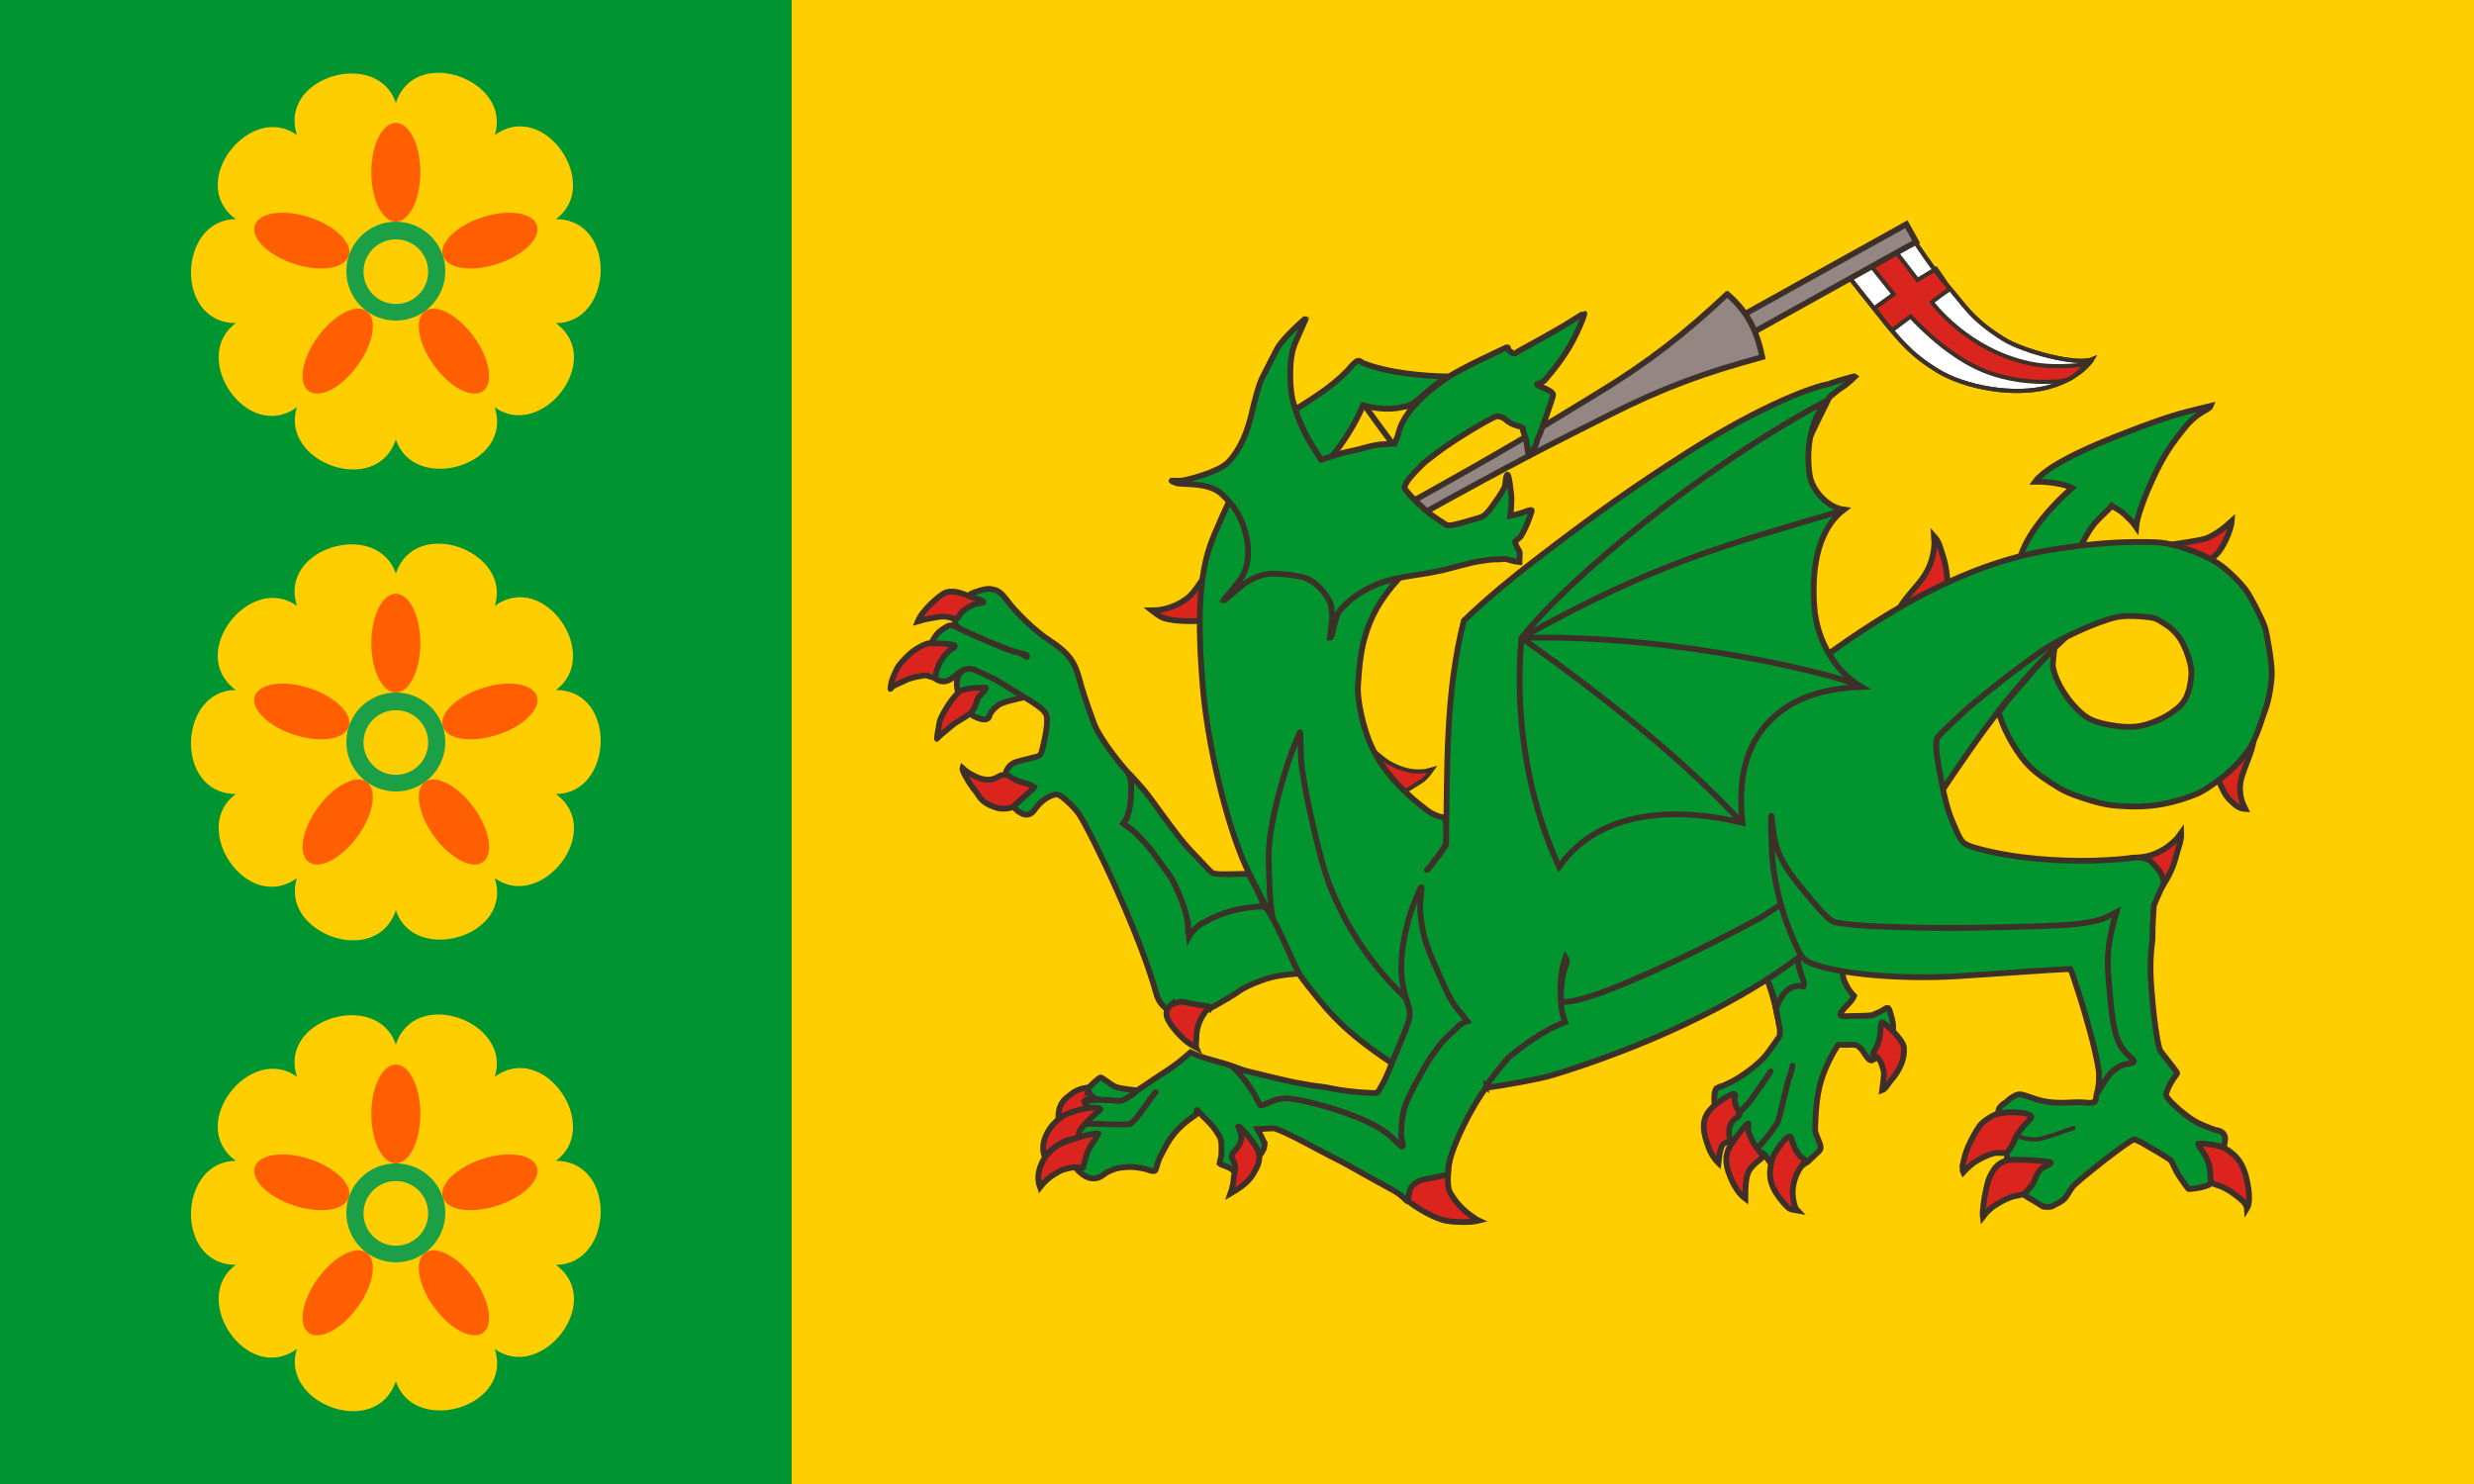 <?xml version="1.0" encoding="UTF-8" standalone="no"?>
<!-- Created with Inkscape (http://www.inkscape.org/) -->

<svg
   xmlns:dc="http://purl.org/dc/elements/1.1/"
   xmlns:cc="http://creativecommons.org/ns#"
   xmlns:rdf="http://www.w3.org/1999/02/22-rdf-syntax-ns#"
   xmlns:svg="http://www.w3.org/2000/svg"
   xmlns="http://www.w3.org/2000/svg"
   xmlns:sodipodi="http://sodipodi.sourceforge.net/DTD/sodipodi-0.dtd"
   xmlns:inkscape="http://www.inkscape.org/namespaces/inkscape"
   id="svg11256"
   version="1.1"
   inkscape:version="0.48.5 r10040"
   width="3000"
   height="1800"
   sodipodi:docname="Evenley village flag 21 Jan 15.svg">
  <defs
     id="defs11260" />
  <sodipodi:namedview
     pagecolor="#ffffff"
     bordercolor="#666666"
     borderopacity="1"
     objecttolerance="10"
     gridtolerance="10"
     guidetolerance="10"
     inkscape:pageopacity="0"
     inkscape:pageshadow="2"
     inkscape:window-width="1920"
     inkscape:window-height="1005"
     id="namedview11258"
     showgrid="false"
     showguides="true"
     inkscape:guide-bbox="true"
     inkscape:zoom="0.25"
     inkscape:cx="1082.9697"
     inkscape:cy="506.76211"
     inkscape:window-x="-9"
     inkscape:window-y="-9"
     inkscape:window-maximized="1"
     inkscape:current-layer="svg11256">
    <inkscape:grid
       type="xygrid"
       id="grid11286"
       empspacing="5"
       visible="true"
       enabled="true"
       snapvisiblegridlinesonly="true" />
  </sodipodi:namedview>
  <rect
     style="fill:#ffce00;fill-opacity:1;fill-rule:nonzero;stroke:none"
     id="rect11290"
     width="3000.003"
     height="1800.001"
     x="0"
     y="0" />
  <rect
     style="opacity:1;fill:#009530;fill-opacity:1;fill-rule:nonzero;stroke:none"
     id="rect11288"
     width="960"
     height="1800"
     x="0"
     y="0" />
  <path
     style="fill:#dc241f;fill-opacity:1;stroke:#3d3028;stroke-width:7;stroke-miterlimit:4;stroke-dasharray:none;stroke-opacity:1"
     d="m 1305.667,1353.376 c 4.619,-2.564 6.734,-4.568 11.936,-7.551 4.627,-2.653 -4.489,-9.752 -2.875,-10.22 6.82,-1.98 16.44,-17.37 12.335,-17.167 -20.183,0.997 -24.574,5.913 -32.924,12.385 -4.743,3.676 -11.932,11.632 -10.473,26.137 5.665,-1.65 19.916,-2.427 22.001,-3.584 z"
     id="path3938-1-7"
     inkscape:connector-curvature="0"
     sodipodi:nodetypes="ssssscs" />
  <path
     style="fill:none;stroke:#3d3028;stroke-width:7;stroke-linecap:butt;stroke-linejoin:miter;stroke-opacity:1;stroke-miterlimit:4;stroke-dasharray:none"
     d="m 1648.68,483.598 c 40.4,55.834 46.755,63.55 46.755,63.55"
     id="path3905"
     inkscape:connector-curvature="0"
     sodipodi:nodetypes="cc" />
  <path
     inkscape:connector-curvature="0"
     style="fill:#009530;fill-opacity:1;stroke:#3d3028;stroke-width:7;stroke-miterlimit:4;stroke-dasharray:none;stroke-opacity:1"
     d="m 1603.916,556.84 c -51.758,12.778 -62.678,-40.84 -31.904,-61.008 27.144,-16.891 51.292,-32.981 67.378,-52.541 6.943,-6.681 7.544,-7.189 13.068,-3.1 31.312,12.548 73.949,15.794 103.436,16.516 -6.444,4.409 -13.325,8.238 -19.331,13.228 -12.225,10.157 -23.85,23.394 -35.234,23.646 -17.848,4.771 -37.877,0.83 -48.502,-1.917 -8.72,21.35 -24.998,46.999 -38.675,62.901 -2.23,0.454 -6.405,1.682 -10.236,2.276 z"
     id="path3077-1"
     sodipodi:nodetypes="cccccscccc" />
  <path
     style="fill:#ffffff;stroke:#3d3028;stroke-width:5;stroke-linecap:butt;stroke-linejoin:miter;stroke-miterlimit:4;stroke-opacity:1;stroke-dasharray:none"
     d="m 2318.747,288.192 -78.961,44.937 c 60.344,75.109 68.902,91.145 109.133,116.194 34.024,21.185 93.715,31.274 134.169,20.543 40.273,-10.684 53.924,-34.024 53.924,-34.024 -18.617,7.703 -83.518,-9.665 -107.207,-24.394 -40.858,-25.406 -48.016,-42.34 -69.331,-66.122 -15.997,-17.848 -41.727,-57.134 -41.727,-57.134 z"
     id="path3488"
     inkscape:connector-curvature="0"
     sodipodi:nodetypes="ccsscssc" />
  <path
     style="fill:#d9251e;fill-opacity:1;stroke:#3d3028;stroke-width:5;stroke-miterlimit:4;stroke-dasharray:none;stroke-opacity:1"
     d="m 2296.278,356.882 -23.11,16.691 c 17.975,25.678 21.185,26.962 21.185,26.962 l 22.468,-16.691 c 33.382,35.308 63.768,55.636 87.948,65.48 29,11.805 59.496,15.169 87.948,13.481 19.396,-1.151 18.869,-3.6 38.517,-21.185 -22.12,2.916 -46.703,4.057 -69.331,-0.642 -76.498,-15.886 -119.404,-74.467 -119.404,-74.467 17.333,-13.481 21.827,-15.407 21.827,-15.407 -9.629,-15.407 -16.691,-25.036 -16.691,-25.036 l -22.468,13.481 c -29.53,-38.517 -29.53,-38.517 -29.53,-38.517 l -29.53,17.975 z"
     id="path3486"
     inkscape:connector-curvature="0"
     sodipodi:nodetypes="ccccsscsccccccc" />
  <path
     style="fill:none;stroke:#3d3028;stroke-width:5;stroke-linecap:butt;stroke-linejoin:miter;stroke-miterlimit:4;stroke-opacity:1;stroke-dasharray:none"
     d="m 2318.747,288.192 -78.961,44.937 c 60.344,75.109 68.902,91.145 109.133,116.194 34.024,21.185 93.715,31.274 134.169,20.543 40.273,-10.684 53.924,-34.024 53.924,-34.024 -18.617,7.703 -83.518,-9.665 -107.207,-24.394 -40.858,-25.406 -48.016,-42.34 -69.331,-66.122 -15.997,-17.848 -41.727,-57.134 -41.727,-57.134 z"
     id="path3488-0"
     inkscape:connector-curvature="0"
     sodipodi:nodetypes="ccsscssc" />
  <g
     transform="matrix(0.486,0.874,-0.874,0.486,-122.706,80.348)"
     id="g3862-4"
     inkscape:transform-center-y="-166.77831"
     inkscape:transform-center-x="-298.88305"
     style="stroke-width:7;stroke-miterlimit:4;stroke-dasharray:none;stroke:#3d3028;stroke-opacity:1">
    <rect
       y="-2034.406"
       x="1350.467"
       height="230.141"
       width="24.395"
       id="rect3860-0"
       style="fill:#948683;fill-opacity:1;stroke:#3d3028;stroke-width:7;stroke-linecap:round;stroke-linejoin:miter;stroke-miterlimit:4;stroke-opacity:1;stroke-dasharray:none;stroke-dashoffset:0" />
    <path
       sodipodi:nodetypes="csccscc"
       inkscape:connector-curvature="0"
       id="path3036-1-9"
       d="m 1318.913,-1803.381 c 16.944,68.242 25.839,120.842 28.807,196.741 3.07,78.523 5.564,114.389 5.47,274.405 l 18.951,0 c -0.094,-160.016 2.399,-195.882 5.47,-274.405 2.968,-75.899 11.863,-128.499 28.807,-196.741 -34.014,-10.701 -58.605,-10.417 -87.504,0 z"
       style="fill:#948683;fill-opacity:1;stroke:#3d3028;stroke-width:7;stroke-linecap:butt;stroke-linejoin:miter;stroke-miterlimit:4;stroke-opacity:1;stroke-dasharray:none" />
  </g>
  <path
     inkscape:connector-curvature="0"
     style="fill:#01942f;stroke:#3d3028;stroke-width:7;stroke-miterlimit:4;stroke-dasharray:none;fill-opacity:1;stroke-opacity:1"
     d="m 2447.601,685.578 c 4.335,-30.782 35.188,-67.631 64.981,-93.848 -10.752,-5.271 -31.062,-7.685 -44.797,-7.465 17.545,-24.228 90.109,-52.318 129.785,-67.091 40.661,-15.14 54.159,-17.81 83.417,-24.928 -1.114,3.051 -9.128,6.71 -11.535,8.271 -7.27,4.713 -14.204,10.298 -24.327,23.399 -17.385,22.5 -24.905,34.208 -41.327,72.001 -2.971,6.838 -12.555,31.429 -13.502,43.213 -4.062,-6.039 -10.998,-12.411 -14.196,-15.338 -6.982,-6.392 -13.284,-8.284 -15.329,-10.303 -6.048,7.078 -12.165,11.785 -20.111,20.479 -2.255,2.468 -15.069,19.569 -21.714,40.248 -17.775,-0.769 -40.509,2.068 -71.347,11.364 z"
     id="path3079-1"
     sodipodi:nodetypes="cccscssscscscc" />
  <path
     style="fill:#dc241f;fill-opacity:1;stroke:#3d3028;stroke-width:5;stroke-miterlimit:4;stroke-opacity:1;stroke-dasharray:none"
     d="m 1677.512,969.062 c -3.582,0.927 -7.933,-13.053 -9.515,-18.394 -0.947,-3.196 -12.226,-33.042 -13.364,-44.825 6.567,-1.756 20.692,15.174 31.798,20.463 4.921,2.343 21.531,12.262 43.221,8.674 0.793,-0.131 5.492,-1.274 7.093,-1.739 -5.297,7.369 -8.833,11.746 -12.993,14.207 -11.111,6.574 -19.882,14.791 -46.241,21.613 z"
     id="path3904-1"
     inkscape:connector-curvature="0"
     sodipodi:nodetypes="sscsscss"
     inkscape:transform-center-x="2.901181"
     inkscape:transform-center-y="-9.5168181" />
  <path
     style="fill:#dc241f;fill-opacity:1;stroke:#3d3028;stroke-width:7;stroke-miterlimit:4;stroke-opacity:1;stroke-dasharray:none"
     d="m 2362.334,717.839 c 0.156,3.696 -8.47,8.117 -14.024,8.545 -3.323,0.256 -40.216,17.665 -44.94,13.13 -0.341,-6.789 23.321,-30.41 29.685,-40.615 2.884,-4.625 11.573,-17.76 12.61,-39.721 0.038,-0.802 -0.322,-7.226 -0.441,-8.889 6.095,6.724 7.592,14.049 9.127,18.632 4.1,12.242 6.837,21.714 7.985,48.917 z"
     id="path3904-7"
     inkscape:connector-curvature="0"
     sodipodi:nodetypes="sscsscss" />
  <path
     style="fill:#dc241f;fill-opacity:1;stroke:#3d3028;stroke-width:7;stroke-miterlimit:4;stroke-opacity:1;stroke-dasharray:none"
     d="m 2673.811,685.134 c 3.382,1.499 8.771,-8.404 13.058,-11.961 7.639,-6.338 18.49,-28.801 19.356,-41.218 -8.318,7.776 -18.323,15.639 -29.606,20.538 -4.999,2.17 -21.198,4.885 -45.6,8.3 -0.796,0.111 -0.451,4.663 -0.446,8.001 3.322,4.119 17.756,5.607 22.249,7.389 7.244,2.872 13.264,5.526 20.99,8.951 z"
     id="path3904-4"
     inkscape:connector-curvature="0"
     sodipodi:nodetypes="sscsscss" />
  <path
     style="fill:#dc241f;fill-opacity:1;stroke:#3d3028;stroke-width:7;stroke-miterlimit:4;stroke-opacity:1;stroke-dasharray:none"
     d="m 2683.257,929.46 c -1.455,-3.402 6.529,-9.091 11.572,-11.457 3.017,-1.416 25.25,-26.377 36.728,-29.272 5.22,10.541 -6.846,33.951 -10.406,45.725 -1.577,5.217 -8.81,18.063 -2.003,38.968 0.249,0.764 2.993,6.373 3.693,7.886 -8.989,-0.725 -12.796,-5.506 -16.452,-8.668 -9.985,-8.635 -12.426,-18.147 -23.132,-43.182 z"
     id="path3904-0"
     inkscape:connector-curvature="0"
     sodipodi:nodetypes="sscsscss" />
  <path
     style="fill:#dc241f;fill-opacity:1;stroke:#3d3028;stroke-width:7;stroke-miterlimit:4;stroke-opacity:1;stroke-dasharray:none"
     d="m 2623.226,1073.473 c -1.97,3.131 -16.478,-3.269 -21.053,-6.447 -2.737,-1.902 -27.716,-12.706 -35.972,-21.189 3.171,-5.045 25.908,-4.628 37.881,-7.447 5.305,-1.249 21.711,-5.799 36.392,-22.163 0.537,-0.597 3.489,-4.429 4.447,-5.793 0.248,8.836 -2.043,14.009 -3.523,18.758 -3.841,12.325 -4.594,22.7 -18.172,44.281 z"
     id="path3904-9"
     inkscape:connector-curvature="0"
     sodipodi:nodetypes="sscsscss" />
  <path
     style="fill:#dc241f;fill-opacity:1;stroke:#3d3028;stroke-width:7;stroke-miterlimit:4;stroke-opacity:1;stroke-dasharray:none"
     d="m 1695.619,1446.193 c -2.555,-2.675 26.009,-32.44 28.187,-37.567 1.304,-3.067 22.944,-31.797 41.763,-29.412 -8.582,21.442 -11.887,50.376 -8.525,63.959 1.11,4.483 11.784,20.826 25.341,30.257 0.66,0.459 9.146,6.574 10.676,7.234 -8.776,2.312 -33.428,2.304 -44.421,-1.161 -11.743,-3.702 -36.515,-16.03 -53.022,-33.309 z"
     id="path3904-8"
     inkscape:connector-curvature="0"
     sodipodi:nodetypes="sscsscss" />
  <g
     id="g11266"
     transform="scale(1.016,1.016)"
     style="stroke-width:6.891;stroke-miterlimit:4;stroke-dasharray:none;stroke:#3d3028;stroke-opacity:1">
    <path
       style="fill:#586938;stroke-width:6.891;stroke-miterlimit:4;stroke-dasharray:none;stroke:#3d3028;stroke-opacity:1"
       d="m 2381.122,1431.902 c 3.508,-2.804 7.257,-5.569 8.331,-6.144 3.926,-2.102 12.216,-3.734 19.046,-3.75 l 7,-0.016 2.658,-8.245 c 4.326,-13.42 5.492,-15.497 10.862,-19.355 2.739,-1.968 4.98,-3.977 4.98,-4.465 0,-1.633 -5.4,-2.327 -18.5,-2.376 -10.049,-0.038 -14.174,0.36 -18.171,1.755 -7.604,2.653 -13.754,8.582 -18.235,17.581 -4.251,8.536 -5.676,13.519 -6.681,23.365 -0.866,8.48 -0.03,8.638 8.71,1.652 z"
       id="path3948" />
    <path
       style="fill:#586938;stroke-width:6.891;stroke-miterlimit:4;stroke-dasharray:none;stroke:#3d3028;stroke-opacity:1"
       d="m 2367.251,1375.303 c 6.376,-3.249 8.352,-3.75 16.739,-4.244 l 9.51,-0.56 3.553,-7.382 c 1.954,-4.06 4.654,-8.342 6,-9.515 2.441,-2.128 12.947,-18.005 12.947,-19.566 0,-1.504 -3.311,-2.126 -14.518,-2.727 -15.41,-0.826 -18.913,0.429 -29.318,10.504 -6.968,6.748 -8.671,9.155 -13.945,19.709 -6.077,12.162 -9.653,21.967 -8.621,23.636 0.31,0.502 2.782,-0.682 5.494,-2.63 2.712,-1.948 8.183,-5.2 12.159,-7.226 z"
       id="path3936" />
    <path
       style="fill:#586938;stroke-width:6.891;stroke-miterlimit:4;stroke-dasharray:none;stroke:#3d3028;stroke-opacity:1"
       d="m 1207.445,955.106 c 0.823,-1.592 4.063,-5.182 7.201,-7.978 l 5.704,-5.084 -3.708,-1.549 c -2.039,-0.852 -6.281,-2.707 -9.425,-4.123 -10.015,-4.508 -10.818,-4.585 -19.456,-1.856 -9.57,3.023 -14.097,3.124 -19.133,0.425 -2.113,-1.133 -4.08,-1.822 -4.371,-1.531 -1.598,1.598 11.817,16.272 18.406,20.134 4.916,2.881 10.334,4.185 18.061,4.347 4.8,0.101 5.346,-0.126 6.721,-2.785 z"
       id="path3916" />
    <path
       style="fill:#586938;stroke-width:6.891;stroke-miterlimit:4;stroke-dasharray:none;stroke:#3d3028;stroke-opacity:1"
       d="m 1131.945,861.567 c 3.912,-3.725 14.066,-9.529 18.743,-10.713 5.184,-1.312 6.585,-2.88 8.807,-9.854 0.964,-3.025 2.676,-7.182 3.806,-9.239 1.13,-2.056 1.754,-4.04 1.386,-4.407 -1.24,-1.24 -16.947,1.571 -18.977,3.396 -3.772,3.39 -10.392,13.834 -13.47,21.25 -5.21,12.552 -5.263,14.299 -0.295,9.567 z"
       id="path3912" />
    <path
       style="fill:#dc241f;fill-opacity:1;stroke:#3d3028;stroke-width:6.891;stroke-miterlimit:4;stroke-opacity:1;stroke-dasharray:none"
       d="m 1442.755,741.074 c 3.639,-0.126 1.671,-9.613 1.671,-15.096 0,-3.281 3.108,-31.88 0.887,-43.32 -6.689,0.179 -16.105,20.681 -25.108,28.779 -3.989,3.588 -16.881,14.296 -38.355,16.974 -0.785,0.098 -5.54,0.333 -7.181,0.342 7.06,5.474 11.621,8.617 16.235,9.777 12.324,3.098 25.066,3.475 51.85,2.544 z"
       id="path3904"
       inkscape:connector-curvature="0"
       sodipodi:nodetypes="sscsscss" />
    <path
       style="fill:#01942f;stroke:#3d3028;stroke-width:6.891;stroke-miterlimit:4;stroke-dasharray:none;fill-opacity:1;stroke-opacity:1"
       d="m 2299.795,874.584 c 14.852,-16.168 20.8,-19.913 37.945,-34.929 34.001,-29.78 125.46,-103.52 161.895,-108.447 -85.796,69.905 -132.615,139.556 -190.918,226.421 -10.516,-37.255 -8.481,-54.447 -8.922,-83.045 z"
       id="path3089"
       inkscape:connector-curvature="0"
       sodipodi:nodetypes="csccc" />
    <path
       style="fill:#000000;stroke:#3d3028;stroke-width:6.891;stroke-miterlimit:4;stroke-dasharray:none;stroke-opacity:1"
       d="m 1501.441,1350.009 c -2.543,-3.013 -9.94,-11.506 -12.691,-14.922 -2.349,-2.918 -5.092,-5.649 -7.443,-8.61 -3.807,-4.793 -9.842,-6.722 -8.783,-5.218 2.496,3.139 5.46,5.206 6.946,7.07 12.576,15.784 18.13,21.889 22.996,26.065 z"
       id="path3870"
       inkscape:connector-curvature="0"
       sodipodi:nodetypes="csscscc" />
    <path
       style="fill:#01942f;fill-opacity:1;stroke:#3d3028;stroke-width:6.891;stroke-miterlimit:4;stroke-opacity:1;stroke-dasharray:none"
       d="m 1509.427,1366.751 c -1.228,16.496 -33.541,36.175 -36.625,31.762 -3.749,-5.363 -15.004,-7.277 -17.241,-9.496 1.462,-9.28 2.003,-4.527 2.268,-14.094 0.418,-15.128 -0.92,-16.054 -5.333,-23.124 -6.685,-10.709 -18.194,-20.042 -20.476,-23.041 -6.59,-8.662 -2.147,1.117 -5.453,2.715 -0.627,0.303 -4.421,2.904 -8.762,6.181 -8.589,6.485 -15.548,13.916 -21.017,21.784 -4.901,7.052 -9.91,17.587 -12.455,22.349 -2.005,3.752 -3.183,9.064 -4.85,14.321 -1.471,4.641 -8.56,0.035 -15.319,-1.165 -11.113,-1.973 -13.823,-2.154 -23.294,-1.29 -8.325,0.759 -10.873,1.898 -17.833,4.99 -5.973,2.653 -9.604,8.868 -19.104,8.264 -8.386,-0.533 -15.923,-7.647 -21.152,-13.831 -3.704,-4.455 -5.187,-25.236 -4.949,-31.861 0.424,-11.824 10.845,-18.406 12.382,-22.19 1.173,-2.887 2.345,-5.774 3.518,-8.662 1.355,-3.336 8.914,-5.247 7.619,-6.279 -10.005,-7.973 -11.703,-13.186 29.711,-10.37 4.694,1.004 5.441,-0.105 10.5,-2.733 6.036,-3.136 24.711,-14.736 32.51,-20.503 17.006,-11.914 24.207,-14.187 46.844,-34.178 16.694,8.219 30.529,9.449 52.777,17.465 32.638,11.759 52.976,26.537 69.685,26.776 32.937,9.8 78.886,24.153 110.457,26.191 5.25,-24.009 7.869,-28.412 16.537,-44.044 2.142,-3.85 5.756,-10.6 8.032,-15 -93.113,-50.524 -145.56,-136.157 -192.074,-234.706 -23.317,-52.544 -45.033,-144.145 -50.823,-213.588 -4.69,-56.247 -7.184,-121.139 8.285,-166.696 5.678,-16.72 24.441,-58.185 30.134,-67.666 42.522,-16.478 61.933,-14.857 203.994,97.264 -50.674,49.157 -54.45,93.41 -57.172,137.113 -0.787,12.643 3.717,38.164 11.214,59.437 12.391,35.16 38.742,63.808 71.776,88.867 5.12,3.884 12.924,7.423 21.257,8.525 1.495,9.626 1.001,22.374 0.682,31.992 -4.73,8.511 -21.974,30.974 -22.513,30.758 -0.762,-0.306 1.727,-1.2 8.486,-11.015 9.283,-10.964 11.036,-14.345 14.276,-19.445 1.469,-94.119 -0.806,-181.13 21.189,-267.505 27.514,-26.733 59.714,-52.842 84.202,-71.643 70.565,-54.177 117.424,-87.766 183.507,-129.779 90.866,-57.768 151.246,-78.594 168.351,-81.276 2.447,-1.512 30.642,-9.719 31.171,-9.19 -5.626,5.511 -10.975,10.529 -17.111,14.168 -3.2,1.898 -11.756,9.331 -13.909,10.988 -168.089,337.127 -120.766,393.025 -5.516,309.578 70.766,-51.238 164.52,-109.948 266.841,-126.915 36.861,-6.112 73.327,-9.862 105.008,-9.925 21.233,-0.042 29.712,-0.04 43.816,3.499 21.551,5.408 42.142,14.262 54.736,22.72 9.542,6.408 25.949,22.033 33.096,32.269 5.796,8.3 18.228,32.669 21.814,42.928 2.524,7.222 8.288,41.384 8.299,54.513 0.01,12.006 -3.153,31.41 -7.325,43.014 -4.888,13.594 -7.356,23.825 -14.449,38.803 -6.986,14.754 -22.041,32.988 -46.21,49.908 -13.558,9.492 -17.512,12.111 -32.319,17.235 -26.55,9.187 -47.595,11.759 -72.895,10.729 -18.349,-0.747 -27.617,-1.982 -50.398,-9.309 -12.78,-4.11 -23.355,-8.419 -29.715,-12.342 -18.509,-11.415 -29.975,-19.02 -40.543,-31.064 -14.613,-16.653 -29.189,-45.871 -31.916,-59.848 4.918,-6.569 10.318,-14.096 20.797,-25.925 8.192,-9.248 18.495,-21.362 21.141,-24.469 6.269,-7.362 23.218,-24.994 24.131,-24.994 0.397,0 -1.933,17.375 -1.569,20.263 1.948,15.42 13.859,35.111 24.835,47.138 12.615,13.822 20.082,19.47 44.529,23.657 17.657,3.024 31.337,2.954 45.284,-1.813 16.643,-5.689 25.836,-11.843 34.107,-18.465 9.083,-7.272 13.15,-17.35 15.187,-28.965 2.425,-13.828 1.728,-19.867 -2.716,-33.536 -6.158,-18.937 -13.95,-29.058 -26.502,-37.44 -11.912,-7.954 -13.496,-8.234 -27.916,-9.477 -11.693,-1.008 -22.726,-0.937 -30.155,0.578 -22.655,4.621 -69.954,26.417 -90.796,41.137 -4.596,3.246 -23.924,17.278 -32.238,23.607 -16.512,12.569 -40.406,31.864 -46.523,36.725 -8.766,6.967 -44.079,39.912 -45.135,42.79 -0.921,2.508 -2.762,9.115 1.55,33.092 5.76,32.025 9.314,49.381 16.853,67.365 8.912,21.26 10.922,24.359 17.86,27.535 10.115,4.631 39.401,11.122 64.411,14.277 45.502,5.739 94.135,5.852 134.381,0.725 10.703,-1.363 19.145,3.336 20.003,4.344 5.256,6.17 8.181,8.677 10.256,11.723 4.086,5.998 6.594,13.461 3.084,18.984 -0.774,1.218 -3.305,6.71 -5.624,12.205 l -4.216,9.99 -1.055,17.465 c -0.614,10.162 -0.319,21.668 -0.847,25.51 -4.025,29.326 -1.394,51.551 0.891,77.716 1.534,17.567 5.799,46.793 8.597,52.284 0.84,1.65 6.452,8.135 10.769,13.986 4.317,5.851 9.589,12.248 9.589,12.941 0,0.692 -3.611,5.295 -5.473,8.102 -4.039,6.09 -7.92,14.892 -7.92,18.104 0,3.168 12.914,16.037 26.26,25.855 11.245,8.273 20.793,11.512 32.74,15.961 6.631,0.445 13.056,4.505 11.309,13.551 -3.781,19.586 -8.389,50.456 -22.376,53.141 -6.395,2.567 -18.965,3.802 -20.737,3.839 -0.69,0.014 -5.893,-7.069 -11.562,-15.741 -6.202,-9.487 -8.063,-17.022 -10.457,-18.918 -4.179,-3.31 -20.122,-12.74 -34.197,-20.74 -2.79,-1.586 -5.859,-2.621 -8.788,-3.932 -3.311,-1.481 -68.272,49.587 -73.686,56.635 -7.266,9.458 -6.371,14.515 -18.928,20.301 -5.526,2.546 -5.747,4.774 -16.346,3.276 l -11.137,-6.961 c -29.621,-15.794 -29.948,-30.12 -31.752,-45.458 -0.11,-0.938 0.024,-8.156 -0.368,-9.015 -7.075,-15.482 -12.183,-42.005 -9.918,-53.69 0.791,-4.083 5.633,-7.527 9.027,-9.563 0.546,-0.328 3.038,-3.098 6.75,-5.468 7.809,-4.985 9.315,-5.036 21.25,-0.718 11.203,4.054 20.804,6.846 38,6.933 8.525,0.043 20.018,-1.122 25.5,-0.489 20.359,2.35 13.666,-2.836 17.451,-12.439 1.767,-4.482 11.174,-63.099 12.399,-64.749 1.224,-1.65 -8.117,-26.85 -26.635,-103.955 l -347.96,-14.036 -299.58,130.149 c -2.456,4.675 -34.958,12.918 -55.813,33.052 -22.896,22.105 -55.484,88.04 -57.218,110.915 -0.224,2.949 0.213,4.464 -0.203,7.393 l -20.851,4.212 c -12.4,2.505 -14.935,2.287 -22.856,10.361 -2.729,2.782 -3.89,17.086 -4.796,17.086 -0.906,0 -5.859,-7.003 -16.828,-12.948 -30.129,-16.332 -56.58,-31.754 -64.304,-35.547 -24.538,-12.05 -58.697,-32.034 -76.845,-38.257 -2.212,-0.759 -17.062,0.778 -20.845,0.82 0,0 8.746,15.454 8.507,18.656 z"
       id="path3098"
       inkscape:connector-curvature="0"
       sodipodi:nodetypes="sscssscsscscsssccssscsccscccccssccsssccscccssccccsssssssssssssssscsssssssssssssssscssssssscscssscssssscsccccsssccccccscscssscccsscsssssscs" />
    <path
       style="fill:#dc241f;fill-opacity:1;stroke:#3d3028;stroke-width:6.891;stroke-miterlimit:4;stroke-dasharray:none;stroke-opacity:1"
       d="m 2681.096,1406.285 c -4.174,-16.649 -10.736,-26.936 -26.082,-35.629 -7.054,-3.996 -30.18,-6.469 -31.405,-5.244 -1.214,0.866 4.286,7.525 6.08,10.44 2.472,4.018 5.575,8.268 7.373,17.364 1.304,6.6 0.821,13.057 1.725,17.026 0.702,3.083 8.083,4.656 11.053,5.819 9.297,3.641 15.198,8.38 19.952,11.907 4.945,3.669 11.737,9.393 12.011,14.687 4.008,-6.505 2.888,-22.033 -0.707,-36.37 z"
       id="path3946"
       inkscape:connector-curvature="0"
       sodipodi:nodetypes="ssccsssscs" />
    <path
       style="fill:#dc241f;fill-opacity:1;stroke:#3d3028;stroke-width:6.891;stroke-miterlimit:4;stroke-dasharray:none;stroke-opacity:1"
       d="m 1264.476,1398.358 c 5.47,-2.858 12.846,-4.171 17.787,-4.859 l 10.318,0.384 3.793,-13.622 c 1.212,-4.351 3.827,-9.526 5.07,-11.739 1.244,-2.213 4.926,-7.225 9.496,-15 0.812,-1.381 -20.494,1.256 -46.593,12.677 -3.905,1.709 -12.731,9.816 -14.7,12.219 -3.744,4.569 -14.877,21.371 -8.395,38.956 7.143,-9.33 15.649,-15.059 23.223,-19.017 z"
       id="path3938" />
    <path
       style="fill:none;stroke:#3d3028;stroke-width:6.891;stroke-linecap:round;stroke-miterlimit:4;stroke-opacity:1;stroke-dasharray:none"
       d="m 1294.89,1341.775 c 11.345,-0.55 26.503,0.775 40.878,0.702 4.27,-0.022 8.676,0.03 13.348,-0.736 4.436,-3.737 6.222,-5.761 9.117,-9.481 4.554,-5.853 18.198,-24.673 18.977,-26.002 0.476,-0.813 1.453,-1.398 2.146,-2.386"
       id="path3983"
       inkscape:connector-curvature="0"
       sodipodi:nodetypes="cscssc" />
    <path
       style="fill:#000000;stroke:#3d3028;stroke-width:6.891;stroke-miterlimit:4;stroke-dasharray:none;stroke-opacity:1"
       d="m 1863.801,1195.435 c -1.716,-0.796 -1.086,-7.441 -0.672,-12.432 0.58,-6.981 0.998,-17.834 5.351,-29.565 1.976,-5.325 2.501,-6.377 -0.045,-10.477 -4.455,12.154 -5.142,22.194 -5.918,30.586 -0.663,7.174 0.409,14.833 1.143,22.276 z"
       id="path3117"
       inkscape:connector-curvature="0"
       sodipodi:nodetypes="csscscc" />
    <path
       style="fill:#01942f;stroke:#3d3028;stroke-width:6.891;stroke-miterlimit:4;stroke-dasharray:none;fill-opacity:1;stroke-opacity:1"
       d="m 2049.336,1298.827 c 23.038,-7.815 40.248,-21.839 50.081,-30.546 8.565,-7.584 13.944,-16.381 22.599,-28.476 1.994,-2.787 2.321,-1.835 2.321,-9.549 -10e-5,-3.865 -1.609,-7.284 -2.022,-11.654 -1.142,-12.084 -13.721,-59.456 -22.431,-67.336 7.904,-10.228 58.362,-34.148 70.114,-28.896 9.918,4.433 22.223,9.349 29.956,24.717 -5.015,20.013 6.26,35.025 12.921,41.965 -2.953,6.944 -9.793,12.096 -13.394,16.602 -5.232,6.547 -4.164,7.697 5.699,7.446 9.921,-0.253 20.789,-0.225 28.87,-0.997 4.554,-2.138 9.456,-3.654 13.663,-6.414 6.738,-4.421 6.441,-4.114 10.259,9.977 3.934,14.52 1.697,31.309 -21.249,48.884 -5.623,4.307 -7.954,-2.165 -14.387,-11.141 -8.158,-9.291 -8.498,-5.03 -27.691,-6.178 -1.486,-0.408 -10.552,15.789 -15.659,27.976 -8.377,19.988 -11.292,36.191 -12.47,67.891 -0.267,7.181 -0.445,7.992 2.993,15.926 4.891,11.286 4.779,12.868 -1.261,17.926 -2.689,2.251 -12.65,12.272 -13.205,12.272 -0.554,0 -13.135,7.698 -14.772,5.834 -8.156,-1.402 -11.812,1.375 -23.863,-3.961 -6.776,-3 -10.582,-20.002 -17.02,-12.896 0,0 -21.42,-1.157 -35.971,-16.062 -17.701,-18.132 -20.913,-60.072 -14.079,-63.312 z"
       id="path3919"
       inkscape:connector-curvature="0"
       sodipodi:nodetypes="csssscsccsscsssccssssscscsc" />
    <path
       style="fill:none;stroke:#3d3028;stroke-width:6.891;stroke-linecap:round;stroke-miterlimit:4;stroke-opacity:1;stroke-dasharray:none"
       d="m 2089.277,1378.664 c 3.691,-2.764 20.582,-20.842 27.097,-30.808 l 5.231,-8.002 c 4.869,-14.895 10.801,-44.412 13.009,-50.562 3.967,-11.048 4.471,-14.806 4.771,-17.147"
       id="path3917"
       inkscape:connector-curvature="0"
       sodipodi:nodetypes="cccsc" />
    <path
       style="fill:#000000;stroke:#3d3028;stroke-width:6.891;stroke-linecap:round;stroke-miterlimit:4;stroke-opacity:1;stroke-dasharray:none"
       d="m 2074.195,1329.947 c 9.65,-9.392 13.688,-13.547 22.255,-26.166 14.976,-22.058 16.679,-23.816 16.892,-24.702"
       id="path3115"
       inkscape:connector-curvature="0"
       sodipodi:nodetypes="csc" />
    <path
       style="fill:#01942f;fill-opacity:1;stroke:#3d3028;stroke-width:6.891;stroke-miterlimit:4;stroke-dasharray:none;stroke-opacity:1"
       d="m 1298.683,1300.007 c 0.447,-2.418 13.567,-13.616 14.419,-13.794 2.081,-0.436 13.335,9.272 18.028,11.171 5.081,2.056 19.374,3.754 25.707,4.287 1.461,0.123 -15.147,13.031 -19.996,12.602 -8.116,-0.719 -20.578,-1.155 -25.629,-1.625 -8.021,-0.747 -13.05,-9.819 -12.528,-12.64 z"
       id="path3107"
       inkscape:connector-curvature="0"
       sodipodi:nodetypes="sssssss" />
    <path
       style="fill:#01942f;fill-opacity:1;stroke:#3d3028;stroke-width:6.891;stroke-miterlimit:4;stroke-dasharray:none;stroke-opacity:1"
       d="m 2104.85,1159.236 42.782,-30.18 c -6.407,29.785 8.618,40.243 4.801,48.48 -14.182,-2.574 -24.058,4.444 -32.774,26.097 -3.109,-18.843 -9.843,-33.224 -14.808,-44.397 z"
       id="path3097"
       inkscape:connector-curvature="0"
       sodipodi:nodetypes="ccccc" />
    <path
       style="fill:#01942f;stroke:#3d3028;stroke-width:6.891;stroke-miterlimit:4;stroke-dasharray:none;fill-opacity:1;stroke-opacity:1"
       d="m 1773.82,1297.137 c 0,-2.322 23.588,-32.353 28.764,-36.5 29.311,-23.484 49.502,-34.554 65.467,-40.451 -2.862,-6.76 -5.258,-17.878 -4.778,-24.381 6.387,1.504 17.361,-1.584 25.076,-3.494 32.792,-8.115 121.16,-46.977 213.302,-96.978 3.869,-2.099 20.106,-14.099 30.006,-18.403 9.419,18.307 18.402,36.394 28.2,55.763 -17.782,13.937 -36.057,27.215 -54.441,38.846 -78.823,49.611 -172.059,87.407 -251.524,111.726 -17.355,5.311 -61.192,12.853 -74.823,14.57 -4.083,0.514 -5.25,0.359 -5.25,-0.698 z"
       id="path3105"
       inkscape:connector-curvature="0"
       sodipodi:nodetypes="ssccsscccsss" />
    <path
       style="fill:#01942f;stroke:#3d3028;stroke-width:6.891;stroke-miterlimit:4;stroke-dasharray:none;fill-opacity:1;stroke-opacity:1"
       d="m 2504.52,1275.361 c -4.607,-26.84 -15.062,-62.965 -21.712,-83.88 -8.226,-25.872 -9.614,-30.064 -11.939,-34.692 -24.515,0.923 -87.442,5.739 -133.736,8.585 -69.116,4.249 -142.403,-2.441 -175.055,-15.233 -9.935,-3.892 -12.932,-8.777 -18.804,-22.028 -10.777,-24.319 -20.29,-49.489 -26.331,-88.632 -3.502,-22.694 -3.486,-72.24 -2.72,-65.208 3.397,31.198 5.51,36.005 9.207,44.84 3.859,9.223 10.368,20.84 24.763,38.513 19.025,23.357 34.168,41.832 42.022,43.398 3.083,0.615 16.49,3.574 54.899,5.054 75.926,2.927 112.505,1.544 155.26,0.549 62.347,-1.452 82.517,-2.544 103.699,-8.043 6.54,-1.698 11.1,-3.877 21.851,-9.484 -3.417,11.996 -5.025,18.406 -6.577,25.664 -5.233,24.468 -3.94,40.609 -1.451,69.262 4.444,51.153 8.706,62.92 23.398,76.704 7.137,6.696 8.748,7.838 -4.078,9.799 -10.537,1.611 -19.69,11.66 -23.744,18.024 0,0 -5.178,7.891 -10.342,16.394 2.088,-8.005 2.759,-21.619 1.392,-29.585 z"
       id="path3103"
       inkscape:connector-curvature="0"
       sodipodi:nodetypes="sscssssssssssscssssccs" />
    <path
       style="fill:#01942f;fill-opacity:1;stroke:#3d3028;stroke-width:6.891;stroke-miterlimit:4;stroke-dasharray:none;stroke-opacity:1"
       d="m 1562.314,1178.683 c -20.379,-25.747 -35.746,-52.207 -41.295,-73.165 -5.505,-20.79 -5.758,-44.944 -6.828,-78.51 -1.282,-40.215 17.696,-99.993 23.845,-118.689 4.07,-12.374 12.41,-32.09 13.01,-33.419 2.156,-4.772 0.17,22.344 2.755,41.398 5.359,39.506 22.596,112.473 31.634,136.506 18.641,49.568 52.961,108.173 114.939,158.605 0,0 -19.701,48.587 -30.027,63.861 -60.58,-39.499 -79.577,-60.636 -108.032,-96.588 z"
       id="path3101"
       inkscape:connector-curvature="0"
       sodipodi:nodetypes="sssssssccs" />
    <path
       style="fill:#01942f;fill-opacity:1;stroke:#3d3028;stroke-width:6.891;stroke-miterlimit:4;stroke-opacity:1;stroke-dasharray:none"
       d="m 1162.475,855.178 c -10.257,-7.371 -12.897,-20.476 -17.837,-28.273 -2.445,0.938 -7.301,-23.962 8.515,-28.883 6.97,-2.169 12.289,-1.176 20.144,0.651 6.108,1.421 61.605,28.707 63.11,29.95 1.032,0.852 -27.708,6.689 -33.906,8.604 -3.533,1.091 -8.231,2.886 -10.016,3.989 -2.828,2.009 -8.631,6.164 -11.284,12.34 -1.64,10.076 -14.963,3.283 -18.725,1.623 z"
       id="path3087"
       inkscape:connector-curvature="0"
       sodipodi:nodetypes="ccsscscccc" />
    <path
       style="fill:#01942f;stroke-width:6.891;stroke-miterlimit:4;stroke-dasharray:none;stroke:#3d3028;stroke-opacity:1"
       d="m 1592.878,721.25 c -0.59,-1.512 -1.662,-4.671 -2.383,-7.019 -4.166,-13.57 -19.582,-27.107 -35.722,-31.368 -9.993,-2.639 -19.86,-4.001 -28.848,-3.984 -9.055,0.017 -25.57,3.239 -32.172,6.276 -2.611,1.201 -4.996,1.935 -5.3,1.631 -0.304,-0.304 0.349,-3.23 1.451,-6.501 4.067,-12.072 5.46,-29.29 3.178,-39.285 -2.588,-11.339 -3.421,-13.743 -8.144,-23.5 -5.878,-12.144 -13.109,-21.887 -20.734,-27.937 -6.488,-5.148 -18.212,-11.477 -25.942,-14.003 -2.881,-0.942 -5.472,-2.09 -5.758,-2.553 -0.555,-0.898 6.685,-3.456 12.537,-4.429 6.353,-1.057 17.224,-7.066 22.959,-12.691 14.086,-13.814 26.219,-38.455 31.951,-64.887 2.041,-9.41 12.031,-39.176 15.44,-46 4.253,-8.515 10.976,-20.133 15.626,-27 5.161,-7.623 12.068,-16.248 12.592,-15.724 0.24,0.24 -1.119,4.51 -3.019,9.489 -4.525,11.859 -5.364,16.84 -6.128,36.399 l -0.638,16.337 3.555,13.5 c 1.955,7.425 4.357,15.75 5.338,18.5 2.833,7.941 15.912,32.517 20.224,38 2.163,2.75 5.599,7.475 7.636,10.5 4.953,7.356 5.708,7.874 10.18,6.987 11.153,-2.212 23.011,-5.235 33.244,-8.474 16.876,-5.342 28.903,-7.667 43.337,-8.379 l 12.838,-0.633 2.892,-11.243 c 7.181,-27.917 24.018,-48.399 54.933,-66.825 C 1746.592,445.351 1790.353,423 1793.458,423 c 0.652,0 2.953,1.337 5.114,2.972 3.842,2.907 8.741,3.948 9.883,2.1 0.514,-0.831 11.87,-7.3 40.545,-23.095 5.225,-2.878 14.219,-8.061 19.986,-11.518 5.767,-3.457 10.823,-6.077 11.234,-5.823 1.343,0.83 -8.948,19.886 -17.834,33.021 -13.285,19.637 -22.795,31.133 -26.566,32.11 -6.414,1.662 -6.44,8.079 -0.045,10.979 6.296,2.855 9.224,5.26 9.218,7.572 -0.01,2.359 -9.777,33.809 -12.396,39.9 -0.879,2.045 -1.605,4.52 -1.614,5.5 -0.01,0.98 -0.44,2.453 -0.958,3.274 -1.372,2.17 -2.58,0.533 -5.451,-7.383 -1.367,-3.768 -3.26,-7.708 -4.208,-8.756 -0.948,-1.047 -4.905,-2.851 -8.795,-4.01 -3.89,-1.158 -10.631,-3.847 -14.981,-5.975 -4.35,-2.128 -8.767,-3.869 -9.815,-3.869 -4.864,0 -60.877,35.203 -77.695,48.83 -2.43,1.969 -6.989,5.473 -10.131,7.786 -6.036,4.443 -25.307,25.325 -28.096,30.444 -0.905,1.661 -1.412,3.913 -1.127,5.005 0.88,3.366 16.996,20.959 27.95,30.512 5.724,4.992 14.076,11.292 18.561,14 7.544,4.555 8.606,4.913 14.208,4.776 5.308,-0.129 17.858,-2.97 35.398,-8.013 3.684,-1.059 6.645,-2.826 9.531,-5.688 5.553,-5.507 17.172,-19.875 19.123,-23.647 3.539,-6.843 4.435,-1.155 2.414,15.323 -0.978,7.971 -0.911,9.017 0.692,10.788 1.987,2.196 4.026,2.01 13.35,-1.218 3,-1.039 5.784,-1.553 6.187,-1.142 1.113,1.133 -7.49,18.184 -11.557,22.905 -1.971,2.287 -3.583,4.835 -3.583,5.66 0,0.826 1.35,4.354 2.999,7.841 4.683,9.899 4.598,9.99 -6.209,6.708 -6.81,-2.069 -7.263,-2.084 -15.155,-0.508 -4.474,0.894 -11.06,2.097 -14.635,2.675 -5.87,0.949 -12.221,2.55 -41.5,10.466 -9.617,2.6 -19.775,4.547 -39,7.477 -29.232,4.454 -42.201,8.259 -59,17.307 -15.536,8.368 -20.867,12.144 -27.091,19.191 -3.17,3.588 -6.37,6.524 -7.111,6.524 -0.741,0 -1.83,-1.238 -2.42,-2.75 z"
       id="path3081" />
  </g>
  <path
     style="fill:#dc241f;fill-opacity:1;stroke:#3d3028;stroke-width:7;stroke-miterlimit:4;stroke-dasharray:none;stroke-opacity:1"
     d="m 1290.622,1384.423 c 5.557,-2.903 17.4,-2.698 17.54,-7.764 l 0.053,-1.908 c 0.17,-6.153 19.201,-23.224 25.9,-28.801 2.592,-2.994 -16.401,-5.264 -42.916,6.337 -3.967,1.736 -12.934,9.971 -14.934,12.412 -3.804,4.641 -15.998,20.648 -9.412,38.511 7.256,-9.477 16.075,-14.767 23.769,-18.787 z"
     id="path3938-1"
     inkscape:connector-curvature="0"
     sodipodi:nodetypes="ssscsscs" />
  <path
     inkscape:connector-curvature="0"
     style="fill:#01942f;fill-opacity:1;stroke:#3d3028;stroke-width:7;stroke-miterlimit:4;stroke-opacity:1;stroke-dasharray:none"
     d="m 1402.11,1205.206 c -19.834,-72.547 -79.112,-195.781 -93.639,-217.61 -3.083,-4.633 -10.633,-12.455 -13.784,-15.212 -4.018,-3.516 -9.963,-9.548 -14.941,-8.825 -11.557,2.934 -18.916,10.27 -24.549,17.713 -6.894,10.495 -14.902,6.532 -17.706,4.482 -5.758,-2.781 -6.646,-6.111 -13.329,-11.63 -1.031,-18.434 -3.686,-30.983 -4.143,-38.139 0,0 2.034,-6.62 8.736,-10.31 4.476,-2.464 17.143,-4.931 27.895,-7.799 3.81,-1.016 4.67,-1.779 6.392,-5.672 3.682,-14.178 9.208,-38.272 5.33,-46.127 -2.748,-5.565 -12.531,-12.595 -32.838,-24.379 -4.749,-2.756 -17.492,-10.89 -21.404,-13.323 -8.63,-5.367 -21.099,-10.622 -30.564,-15.112 -3.413,-1.619 -11.702,-6.217 -26.171,7.072 -9.831,9.029 -17.724,6.729 -23.292,2.752 -16.504,-15.785 -5.607,-31.489 -4.062,-42.261 -0.696,-3.878 8.148,-14.765 11.122,-16.313 4.354,-2.265 9.064,-8.155 15.733,-5.154 26.77,12.044 51.784,24.627 81.605,33.558 3.189,1.2 7.008,5.527 7.008,3.006 0,-2.493 -9.248,-3.638 -16.717,-5.803 -12.729,-3.689 -52.881,-21.669 -60.2,-25.286 -7.722,-3.816 -12.205,-7.624 -9.712,-12.443 4.451,-6.909 8.079,-20.796 14.926,-20.796 -0.274,-3.954 0.807,-8.045 1.826,-9.894 1.453,-2.299 9.545,-4.355 13.434,-5.668 1.78,-0.6 8.008,-2.22 11.683,-1.697 9.308,1.324 12.47,3.176 22.174,16.153 8.841,11.824 32.022,34.631 47.681,44.81 28.248,18.363 33.173,29.673 38.589,49.683 6.11,22.573 14.69,44.83 17.61,52.933 4.812,13.351 24.039,40.565 44.617,63.289 43.745,129.905 67.886,109.76 160.174,155.173 16.084,18.829 33.462,65.911 43.127,83.649 0,1.73 -7.789,1.044 -18.769,2.733 -9.394,1.446 -16.523,2.503 -32.779,8.941 -8.322,3.296 -15.924,7.126 -20.237,10.197 -14.527,10.34 -37.536,22.275 -41.08,24 -18.837,9.164 -52.042,7.481 -59.745,-20.692 z"
     id="path3099-0"
     sodipodi:nodetypes="sssccccsssccssssccsscssscccsssssscccsscss" />
  <path
     style="fill:#dc241f;fill-opacity:1;stroke:#3d3028;stroke-width:7;stroke-miterlimit:4;stroke-opacity:1;stroke-dasharray:none"
     d="m 1420.902,1218.112 c 4.264,-1.306 10.394,-4.159 15.745,-2.614 5.289,1.527 13.112,2.631 23.999,4.436 7.104,0.499 6.271,2.666 6.271,2.666 -1.175,-1.206 -16.52,14.538 -16.189,36.846 0.012,0.804 -0.833,9.755 -0.16,11.28 -8.005,-4.275 -12.281,-7.687 -15.803,-10.996 -12.16,-11.426 -20.561,-23.605 -20.348,-30.012 0.214,-6.42 2.097,-7.754 6.484,-11.606 z"
     id="path3904-48"
     inkscape:connector-curvature="0"
     sodipodi:nodetypes="csccscssc" />
  <g
     id="g12398" />
  <g
     id="g3454">
    <g
       transform="translate(0,-1.104)"
       id="g3331">
      <path
         style="fill:#ffce00;fill-opacity:1;stroke:none"
         d="m 286.01,266.969 c -70.01,0.031 -75.01,126.074 -1e-5,126.062 -56.621,41.176 13.42,146.086 74.098,101.987 -21.605,66.593 96.724,110.298 119.892,38.955 21.664,66.574 143.083,32.38 119.892,-38.955 56.658,41.126 134.789,-57.906 74.098,-101.987 70.01,-0.031 75.01,-126.074 0,-126.062 C 730.611,225.793 660.57,120.883 599.892,164.982 621.497,98.389 503.168,54.685 480,126.027 458.336,59.453 336.917,93.647 360.108,164.982 303.45,123.857 225.319,222.888 286.01,266.969 z"
         id="path3296"
         inkscape:connector-curvature="0"
         sodipodi:nodetypes="ccccccccccc" />
      <g
         id="g3324">
        <path
           sodipodi:nodetypes="sssss"
           inkscape:connector-curvature="0"
           id="path11292"
           d="M 509.733,210.081 C 509.733,243.173 496.421,270 480,270 c -16.421,0 -29.733,-26.827 -29.733,-59.919 0,-33.092 13.312,-59.919 29.733,-59.919 16.421,0 29.733,26.827 29.733,59.919 z"
           style="fill:#ff5f00;fill-opacity:1;fill-rule:nonzero;stroke:none" />
        <path
           sodipodi:nodetypes="sssss"
           inkscape:connector-curvature="0"
           id="path11292-7"
           d="m 375.138,264.666 c 31.473,10.226 52.873,31.176 47.798,46.793 -5.074,15.617 -34.702,19.987 -66.174,9.761 -31.473,-10.226 -52.873,-31.176 -47.798,-46.793 5.074,-15.617 34.702,-19.987 66.174,-9.761 z"
           style="fill:#ff5f00;fill-opacity:1;fill-rule:nonzero;stroke:none" />
        <path
           sodipodi:nodetypes="sssss"
           inkscape:connector-curvature="0"
           id="path11292-2"
           d="m 385.459,409.54 c 19.451,-26.772 45.989,-40.651 59.274,-30.999 13.285,9.652 8.286,39.18 -11.165,65.952 -19.451,26.772 -45.989,40.651 -59.274,30.999 -13.285,-9.652 -8.286,-39.18 11.165,-65.952 z"
           style="fill:#ff5f00;fill-opacity:1;fill-rule:nonzero;stroke:none" />
        <path
           sodipodi:nodetypes="sssss"
           inkscape:connector-curvature="0"
           id="path11292-1"
           d="m 526.432,444.493 c -19.451,-26.772 -24.45,-56.3 -11.165,-65.952 13.285,-9.652 39.822,4.227 59.274,30.999 19.451,26.772 24.45,56.3 11.165,65.952 -13.285,9.652 -39.822,-4.227 -59.274,-30.999 z"
           style="fill:#ff5f00;fill-opacity:1;fill-rule:nonzero;stroke:none" />
        <path
           sodipodi:nodetypes="sssss"
           inkscape:connector-curvature="0"
           id="path11292-3"
           d="m 603.238,321.22 c -31.473,10.226 -61.1,5.856 -66.174,-9.761 -5.074,-15.617 16.326,-36.567 47.798,-46.793 31.473,-10.226 61.1,-5.856 66.174,9.761 5.074,15.617 -16.326,36.567 -47.798,46.793 z"
           style="fill:#ff5f00;fill-opacity:1;fill-rule:nonzero;stroke:none" />
      </g>
      <path
         style="fill:#1ba047;fill-opacity:1;stroke:none"
         d="m 480,270 c -33.137,0 -60,26.863 -60,60 0,33.137 26.863,60 60,60 33.137,0 60,-26.863 60,-60 0,-33.137 -26.863,-60 -60,-60 z m 0.031,21.438 c 21.652,0 39.188,17.536 39.188,39.188 0,21.652 -17.536,39.219 -39.188,39.219 -21.652,0 -39.219,-17.567 -39.219,-39.219 0,-21.652 17.567,-39.188 39.219,-39.188 z"
         id="path12224"
         inkscape:connector-curvature="0" />
    </g>
    <g
       id="g3331-5"
       transform="translate(0,1141.104)">
      <path
         style="fill:#ffce00;fill-opacity:1;stroke:none"
         d="m 286.01,266.969 c -70.01,0.031 -75.01,126.074 -1e-5,126.062 -56.621,41.176 13.42,146.086 74.098,101.987 -21.605,66.593 96.724,110.298 119.892,38.955 21.664,66.574 143.083,32.38 119.892,-38.955 56.658,41.126 134.789,-57.906 74.098,-101.987 70.01,-0.031 75.01,-126.074 0,-126.062 C 730.611,225.793 660.57,120.883 599.892,164.982 621.497,98.389 503.168,54.685 480,126.027 458.336,59.453 336.917,93.647 360.108,164.982 303.45,123.857 225.319,222.888 286.01,266.969 z"
         id="path3296-1"
         inkscape:connector-curvature="0"
         sodipodi:nodetypes="ccccccccccc" />
      <g
         id="g3324-1">
        <path
           sodipodi:nodetypes="sssss"
           inkscape:connector-curvature="0"
           id="path11292-15"
           d="M 509.733,210.081 C 509.733,243.173 496.421,270 480,270 c -16.421,0 -29.733,-26.827 -29.733,-59.919 0,-33.092 13.312,-59.919 29.733,-59.919 16.421,0 29.733,26.827 29.733,59.919 z"
           style="fill:#ff5f00;fill-opacity:1;fill-rule:nonzero;stroke:none" />
        <path
           sodipodi:nodetypes="sssss"
           inkscape:connector-curvature="0"
           id="path11292-7-2"
           d="m 375.138,264.666 c 31.473,10.226 52.873,31.176 47.798,46.793 -5.074,15.617 -34.702,19.987 -66.174,9.761 -31.473,-10.226 -52.873,-31.176 -47.798,-46.793 5.074,-15.617 34.702,-19.987 66.174,-9.761 z"
           style="fill:#ff5f00;fill-opacity:1;fill-rule:nonzero;stroke:none" />
        <path
           sodipodi:nodetypes="sssss"
           inkscape:connector-curvature="0"
           id="path11292-2-7"
           d="m 385.459,409.54 c 19.451,-26.772 45.989,-40.651 59.274,-30.999 13.285,9.652 8.286,39.18 -11.165,65.952 -19.451,26.772 -45.989,40.651 -59.274,30.999 -13.285,-9.652 -8.286,-39.18 11.165,-65.952 z"
           style="fill:#ff5f00;fill-opacity:1;fill-rule:nonzero;stroke:none" />
        <path
           sodipodi:nodetypes="sssss"
           inkscape:connector-curvature="0"
           id="path11292-1-6"
           d="m 526.432,444.493 c -19.451,-26.772 -24.45,-56.3 -11.165,-65.952 13.285,-9.652 39.822,4.227 59.274,30.999 19.451,26.772 24.45,56.3 11.165,65.952 -13.285,9.652 -39.822,-4.227 -59.274,-30.999 z"
           style="fill:#ff5f00;fill-opacity:1;fill-rule:nonzero;stroke:none" />
        <path
           sodipodi:nodetypes="sssss"
           inkscape:connector-curvature="0"
           id="path11292-3-1"
           d="m 603.238,321.22 c -31.473,10.226 -61.1,5.856 -66.174,-9.761 -5.074,-15.617 16.326,-36.567 47.798,-46.793 31.473,-10.226 61.1,-5.856 66.174,9.761 5.074,15.617 -16.326,36.567 -47.798,46.793 z"
           style="fill:#ff5f00;fill-opacity:1;fill-rule:nonzero;stroke:none" />
      </g>
      <path
         style="fill:#1ba047;fill-opacity:1;stroke:none"
         d="m 480,270 c -33.137,0 -60,26.863 -60,60 0,33.137 26.863,60 60,60 33.137,0 60,-26.863 60,-60 0,-33.137 -26.863,-60 -60,-60 z m 0.031,21.438 c 21.652,0 39.188,17.536 39.188,39.188 0,21.652 -17.536,39.219 -39.188,39.219 -21.652,0 -39.219,-17.567 -39.219,-39.219 0,-21.652 17.567,-39.188 39.219,-39.188 z"
         id="path12224-4"
         inkscape:connector-curvature="0" />
    </g>
    <g
       id="g3331-2"
       transform="translate(0,570)">
      <path
         style="fill:#ffce00;fill-opacity:1;stroke:none"
         d="m 286.01,266.969 c -70.01,0.031 -75.01,126.074 -1e-5,126.062 -56.621,41.176 13.42,146.086 74.098,101.987 -21.605,66.593 96.724,110.298 119.892,38.955 21.664,66.574 143.083,32.38 119.892,-38.955 56.658,41.126 134.789,-57.906 74.098,-101.987 70.01,-0.031 75.01,-126.074 0,-126.062 C 730.611,225.793 660.57,120.883 599.892,164.982 621.497,98.389 503.168,54.685 480,126.027 458.336,59.453 336.917,93.647 360.108,164.982 303.45,123.857 225.319,222.888 286.01,266.969 z"
         id="path3296-3"
         inkscape:connector-curvature="0"
         sodipodi:nodetypes="ccccccccccc" />
      <g
         id="g3324-2">
        <path
           sodipodi:nodetypes="sssss"
           inkscape:connector-curvature="0"
           id="path11292-16"
           d="M 509.733,210.081 C 509.733,243.173 496.421,270 480,270 c -16.421,0 -29.733,-26.827 -29.733,-59.919 0,-33.092 13.312,-59.919 29.733,-59.919 16.421,0 29.733,26.827 29.733,59.919 z"
           style="fill:#ff5f00;fill-opacity:1;fill-rule:nonzero;stroke:none" />
        <path
           sodipodi:nodetypes="sssss"
           inkscape:connector-curvature="0"
           id="path11292-7-8"
           d="m 375.138,264.666 c 31.473,10.226 52.873,31.176 47.798,46.793 -5.074,15.617 -34.702,19.987 -66.174,9.761 -31.473,-10.226 -52.873,-31.176 -47.798,-46.793 5.074,-15.617 34.702,-19.987 66.174,-9.761 z"
           style="fill:#ff5f00;fill-opacity:1;fill-rule:nonzero;stroke:none" />
        <path
           sodipodi:nodetypes="sssss"
           inkscape:connector-curvature="0"
           id="path11292-2-5"
           d="m 385.459,409.54 c 19.451,-26.772 45.989,-40.651 59.274,-30.999 13.285,9.652 8.286,39.18 -11.165,65.952 -19.451,26.772 -45.989,40.651 -59.274,30.999 -13.285,-9.652 -8.286,-39.18 11.165,-65.952 z"
           style="fill:#ff5f00;fill-opacity:1;fill-rule:nonzero;stroke:none" />
        <path
           sodipodi:nodetypes="sssss"
           inkscape:connector-curvature="0"
           id="path11292-1-7"
           d="m 526.432,444.493 c -19.451,-26.772 -24.45,-56.3 -11.165,-65.952 13.285,-9.652 39.822,4.227 59.274,30.999 19.451,26.772 24.45,56.3 11.165,65.952 -13.285,9.652 -39.822,-4.227 -59.274,-30.999 z"
           style="fill:#ff5f00;fill-opacity:1;fill-rule:nonzero;stroke:none" />
        <path
           sodipodi:nodetypes="sssss"
           inkscape:connector-curvature="0"
           id="path11292-3-6"
           d="m 603.238,321.22 c -31.473,10.226 -61.1,5.856 -66.174,-9.761 -5.074,-15.617 16.326,-36.567 47.798,-46.793 31.473,-10.226 61.1,-5.856 66.174,9.761 5.074,15.617 -16.326,36.567 -47.798,46.793 z"
           style="fill:#ff5f00;fill-opacity:1;fill-rule:nonzero;stroke:none" />
      </g>
      <path
         style="fill:#1ba047;fill-opacity:1;stroke:none"
         d="m 480,270 c -33.137,0 -60,26.863 -60,60 0,33.137 26.863,60 60,60 33.137,0 60,-26.863 60,-60 0,-33.137 -26.863,-60 -60,-60 z m 0.031,21.438 c 21.652,0 39.188,17.536 39.188,39.188 0,21.652 -17.536,39.219 -39.188,39.219 -21.652,0 -39.219,-17.567 -39.219,-39.219 0,-21.652 17.567,-39.188 39.219,-39.188 z"
         id="path12224-1"
         inkscape:connector-curvature="0" />
    </g>
  </g>
  <g
     id="g3862">
    <rect
       y="-2034.406"
       x="1350.467"
       height="230.141"
       width="24.395"
       id="rect3860"
       style="fill:#948683;stroke:#000000;stroke-width:6;stroke-linecap:round;stroke-linejoin:miter;stroke-miterlimit:4;stroke-opacity:1;stroke-dasharray:none;stroke-dashoffset:0;fill-opacity:1" />
    <path
       sodipodi:nodetypes="csccscc"
       inkscape:connector-curvature="0"
       id="path3036-1"
       d="m 1318.913,-1803.381 c 16.944,68.242 25.839,120.842 28.807,196.741 3.07,78.523 5.564,114.389 5.47,274.405 l 18.951,0 c -0.094,-160.016 2.399,-195.882 5.47,-274.405 2.968,-75.899 11.863,-128.499 28.807,-196.741 -34.014,-10.701 -58.605,-10.417 -87.504,0 z"
       style="fill:#948683;stroke:#000000;stroke-width:7;stroke-linecap:butt;stroke-linejoin:miter;stroke-miterlimit:4;stroke-opacity:1;stroke-dasharray:none;fill-opacity:1" />
  </g>
  <path
     style="fill:#dc241f;fill-opacity:1;stroke:#3d3028;stroke-width:7;stroke-miterlimit:4;stroke-dasharray:none;stroke-opacity:1"
     d="m 2405.633,1457.621 c 1.044,-8.056 2.709,-14.781 4.013,-20.533 1.498,-6.606 3.481,-11.37 8.558,-19.015 3.401,-5.121 10.517,-9.785 16.174,-10.766 10.429,-1.808 51.777,0.997 52.423,2.785 0.692,1.914 -10.832,5.974 -12.9,8.769 -2.85,3.852 -4.858,7.653 -6.821,12.852 -2.414,6.393 -8.277,12.032 -12.102,15.65 -2.333,2.207 -10.831,3.05 -13.938,3.971 -9.725,2.881 -16.109,7.167 -21.226,10.326 -5.323,3.286 -10.046,7.277 -15.377,14.379 -0.705,-5.53 0.715,-14.71 1.196,-18.421 z"
     id="path3946-4"
     inkscape:connector-curvature="0"
     sodipodi:nodetypes="ssssscsssscs" />
  <path
     style="fill:none;stroke:#3d3028;stroke-width:5;stroke-linecap:round;stroke-linejoin:miter;stroke-opacity:1;stroke-miterlimit:4;stroke-dasharray:none"
     d="m 2441.463,1376.62 c 6.187,1.65 12.215,4.096 18.562,4.95 4.937,0.664 10.098,0.74 14.938,-0.442 13.395,-3.272 26.222,-8.544 39.333,-12.816"
     id="path3961"
     inkscape:connector-curvature="0"
     sodipodi:nodetypes="cssc" />
  <path
     style="fill:#dc241f;fill-opacity:1;stroke:#3d3028;stroke-width:7;stroke-miterlimit:4;stroke-dasharray:none;stroke-opacity:1"
     d="m 2381.183,1407.465 c 1.418,-6.425 4.285,-14.706 6.896,-19.994 3.337,-6.759 7.307,-14.682 12.616,-22.167 3.557,-5.015 15.152,-12.408 20.661,-14.023 15.215,-4.46 47.62,-1.849 41.093,5.463 -2.261,2.955 -6.201,6.08 -8.353,8.81 -2.967,3.763 -7.658,8.785 -9.78,13.921 -2.609,6.316 -6.572,14.484 -10.507,17.983 -2.4,2.135 -12.027,0.326 -15.161,1.15 -9.809,2.581 -16.321,6.348 -21.532,9.349 -5.421,3.121 -11.762,8.916 -16.582,14.114 -1.536,-3.048 -0.157,-10.954 0.65,-14.608 z"
     id="path3946-4-8"
     inkscape:connector-curvature="0"
     sodipodi:nodetypes="ssssccsssscs" />
  <path
     style="fill:#dc241f;fill-opacity:1;stroke:#3d3028;stroke-width:7;stroke-miterlimit:4;stroke-dasharray:none;stroke-opacity:1"
     d="m 2292.64,1310.905 c 11.709,-13.483 17.152,-26.866 16.108,-40.222 -0.822,-10.512 -24.563,-30.527 -26.282,-30.905 -1.947,-0.428 -2.058,9.483 -2.411,12.941 -0.486,4.767 -1.404,8.83 -2.919,13.387 -2.155,6.485 -8.319,12.56 -4.469,14.071 6.363,2.497 8.797,8.697 11.416,18.595 1.461,5.521 -1.772,20.589 -2.01,23.738 4.421,-1.664 8.115,-8.781 10.568,-11.606 z"
     id="path3946-8"
     inkscape:connector-curvature="0"
     sodipodi:nodetypes="ssscssscs" />
  <path
     style="fill:#dc241f;fill-opacity:1;stroke:#3d3028;stroke-width:7;stroke-miterlimit:4;stroke-dasharray:none;stroke-opacity:1"
     d="m 2165.642,1462.164 c -18.752,-20.229 -22.004,-34.37 -17.529,-52.312 1.229,-11.536 21.54,-37.352 23.691,-30.02 2.73,9.308 7.394,20.806 13.673,24.558 5.867,3.505 2.16,5.93 -1.017,10.13 -7.839,10.365 -10.978,23.752 -10.574,33.598 0.257,6.25 1.872,16.409 5.655,20.24 -8.403,-1.386 -9.384,-1.373 -13.899,-6.193 z"
     id="path3946-4-2"
     inkscape:connector-curvature="0"
     sodipodi:nodetypes="ccsssscc" />
  <path
     style="fill:#dc241f;fill-opacity:1;stroke:#3d3028;stroke-width:7;stroke-miterlimit:4;stroke-dasharray:none;stroke-opacity:1"
     d="m 1177.115,951.991 c 3.341,5.07 6.518,8.104 9.59,13.138 5.536,9.071 15.371,12.621 22.951,15.011 3.078,0.97 15.271,1.644 19.465,-2.276 9.733,-9.097 24.608,-21.428 25.119,-23.112 -7.151,-5.192 -17.57,-4.937 -28.941,-12.179 -2.105,-2.426 -8.471,-4.55 -14.939,-0.419 -8.549,5.459 -18.195,3.802 -25.889,0.42 -5.726,-2.517 -11.773,-5.741 -17.397,-10.881 -0.906,3.212 7.848,16.971 10.041,20.298 z"
     id="path3946-5"
     inkscape:connector-curvature="0"
     sodipodi:nodetypes="sscsccsscs" />
  <path
     style="fill:#dc241f;fill-opacity:1;stroke:#3d3028;stroke-width:7;stroke-miterlimit:4;stroke-dasharray:none;stroke-opacity:1"
     d="m 1139.113,876.528 c 1.384,-6.769 7.784,-16.435 10.834,-21.482 3.415,-5.652 10.515,-13.378 13.19,-16.525 10.869,-4.578 22.618,-4.198 32.151,-4.565 2.465,0.791 -8.594,10.848 -9.786,13.392 -3.426,11.968 -7.23,17.616 -12.162,20.283 -7.294,5.196 -14.364,8.31 -18.848,12.318 -6.146,5.492 -11.652,9.011 -17.564,15.18 -2.203,6.636 1.435,-14.935 2.185,-18.601 z"
     id="path3946-4-5"
     inkscape:connector-curvature="0"
     sodipodi:nodetypes="csccccscc" />
  <path
     inkscape:connector-curvature="0"
     style="fill:#01942f;fill-opacity:1;stroke:#3d3028;stroke-width:7;stroke-miterlimit:4;stroke-dasharray:none;stroke-opacity:1"
     d="m 1615.02,742.918 c -0.452,-2.399 -0.778,-9.017 -1.779,-11.302 -5.195,-11.858 -17.326,-27.214 -33.723,-31.543 -10.152,-2.68 -20.212,-3.244 -29.307,-4.047 -14.335,-1.266 -31.113,1.364 -53.226,21.782 -2.145,1.981 -14.063,11.916 -14.372,11.607 -0.309,-0.309 22.181,-26.07 23.301,-29.393 9.909,-16.756 8.114,-37.456 5.796,-47.609 -2.63,-11.519 -3.797,-15.565 -8.595,-25.476 -5.972,-12.336 -13.734,-19.799 -20.744,-26.774 -16.221,-16.143 -48.032,-11.658 -55.884,-14.225 -2.927,-0.957 -5.559,-2.123 -5.849,-2.593 -0.564,-0.912 8.076,0.341 14.021,-0.648 6.454,-1.074 43.177,-10.067 54.78,-22.199 13.853,-14.484 23.427,-35.853 29.25,-62.702 2.073,-9.559 7.729,-31.129 11.192,-38.06 4.321,-8.65 14.808,-29.297 18.764,-36.735 6.848,-12.879 34.408,-37.369 34.94,-36.836 0.243,0.243 -11.729,26.407 -13.659,31.465 -4.597,12.046 -5.155,23.839 -5.263,37.295 -0.113,14.183 1.332,25.774 3.926,34.16 2.305,7.451 3.437,11.515 4.46,14.299 6.742,18.347 14.718,32.823 25.414,48.624 5.05,7.46 1.739,6.203 6.169,4.85 12.615,-3.852 21.775,-7.546 32.489,-9.571 16.823,-3.179 26.154,-7.788 40.818,-8.512 l 13.042,-0.643 c 1.514,-3.914 3.615,-7.649 4.543,-11.741 5.295,-23.344 27.931,-46.917 59.338,-68.202 18.201,-12.336 66.435,-33.985 70.031,-35.886 5.649,-2.986 3,1.359 5.195,3.019 3.903,2.953 5.35,4.653 8.115,2.775 0.522,-0.844 8.529,-5.169 37.659,-21.213 5.308,-2.924 14.445,-8.189 20.304,-11.7 5.859,-3.512 24.476,-15.482 24.894,-15.223 1.365,0.843 -10.054,29.188 -22.29,47.665 -13.298,20.08 -20.602,27.321 -24.742,32.617 -6.073,7.769 -19.703,3.072 -0.046,11.153 6.397,2.9 9.371,5.343 9.365,7.692 -0.01,2.397 -14.426,43.652 -17.087,49.839 -0.893,2.077 -1.31,0.74 -3.244,9.118 -2.257,5.81 -8.15,13.726 -8.677,14.56 -1.393,2.204 -2.3,-15.828 -5.217,-23.869 -1.389,-3.828 -2.67,-5.583 -2.349,-8.894 0.139,-1.428 -4.983,-2.896 -8.935,-4.073 -3.952,-1.176 -7.912,-2.945 -12.331,-7.032 -3.611,-3.34 -8.906,-3.93 -9.972,-3.93 -4.942,0 -57.673,31.908 -74.758,45.75 -2.469,2 -7.101,5.559 -10.293,7.909 -6.132,4.513 -21.858,21.231 -24.692,26.431 -0.92,1.688 -3.04,5.58 -2.75,6.689 0.894,3.419 14.377,17.438 25.506,27.142 5.815,5.071 13.659,10.508 18.214,13.258 7.664,4.627 5.854,5.311 11.545,5.173 5.393,-0.131 16.537,-3.659 34.357,-8.781 3.742,-1.076 6.75,-2.55 9.682,-5.457 5.641,-5.594 22.209,-29.678 22.637,-33.971 2.818,-28.257 5.88,-4.829 7.588,11.392 1.075,10.209 -1.223,25.402 -1.223,25.402 0,0 10.831,-2.131 19.661,-5.731 2.986,-1.218 5.876,-1.577 6.285,-1.16 1.131,1.151 -9.214,27.138 -13.346,31.933 -2.002,2.324 -6.85,5.553 -6.85,6.392 0,0.839 1.371,4.423 3.047,7.965 4.467,4.554 2.191,9.496 2.232,16.713 -2.493,-0.197 -7.919,-1.304 -12.712,-2.838 -6.887,-2.204 -7.378,-0.191 -15.397,-0.516 -4.631,-0.188 -15.409,1.488 -19.041,2.075 -5.963,0.964 -9.205,1.307 -38.951,9.347 -9.77,2.641 -20.09,4.619 -39.621,7.595 -29.697,4.524 -42.873,8.389 -59.939,17.581 -15.783,8.5 -24.282,16.612 -32.658,26.235 -5.223,6.001 -8.076,32.627 -11.396,32.306 2.116,-18.377 3.435,-24.995 2.357,-30.719 z"
     id="path3081-4"
     sodipodi:nodetypes="sssssccsssccssscscsssssssscsssccsscssccccccsssssscsssssssscssssccssssssscs" />
  <path
     style="fill:#01942f;fill-opacity:1;stroke:#3d3028;stroke-width:7;stroke-linecap:butt;stroke-linejoin:miter;stroke-miterlimit:4;stroke-opacity:1;stroke-dasharray:none"
     d="m 2214.108,486.557 c -147.864,78.105 -315.104,217.234 -369.242,287.635 -8.559,97.149 8.034,195.544 45.696,277.286 50.501,-72.541 148.928,-71.523 222.305,-53.47 -4.083,-39.408 -1.57,-84.132 28.537,-118.613 29.924,-34.273 72.061,-44.374 115.716,-46.181 -30.66,-17.959 -54.109,-55.199 -57.138,-97.797 -2.629,-36.967 0.569,-90.325 35.953,-117.258 -19.472,-2.475 -38.518,-23.337 -41.364,-41.488 -4.287,-27.337 -1.409,-62.938 19.538,-90.114 z"
     id="path3100"
     inkscape:connector-curvature="0"
     sodipodi:nodetypes="ccccscscsc" />
  <path
     style="fill:none;stroke:#3d3028;stroke-width:7;stroke-linecap:butt;stroke-linejoin:miter;stroke-miterlimit:4;stroke-opacity:1;stroke-dasharray:none"
     d="m 2112.599,998.356 c -69.603,-75.201 -157.363,-145.863 -267.366,-224.696 m 0,0 c 187.322,-4.993 392.802,47.209 410.808,59.011"
     id="path3102"
     inkscape:connector-curvature="0"
     sodipodi:nodetypes="cccc" />
  <path
     style="fill:none;stroke:#3d3028;stroke-width:7;stroke-linecap:butt;stroke-linejoin:miter;stroke-miterlimit:4;stroke-opacity:1;stroke-dasharray:none"
     d="m 1845.006,773.433 c 165.08,-91.846 245.955,-111.743 390.608,-154.564"
     id="path3104"
     inkscape:connector-curvature="0"
     sodipodi:nodetypes="cc" />
  <path
     inkscape:connector-curvature="0"
     style="fill:#01942f;fill-opacity:1;stroke:#3d3028;stroke-width:7;stroke-miterlimit:4;stroke-dasharray:none;stroke-opacity:1"
     d="m 1694.112,1385.636 c -7.782,-7.965 -19.814,-20.028 -57.846,-34.1 -23.929,-8.854 -64.477,-19.881 -78.508,-19.245 -5.394,0.244 -11.335,1.195 -19.595,5.342 -3.131,1.572 -9.394,3.568 -10.096,3.058 -0.261,-0.421 -3.138,-5.821 -5.531,-10.487 -2.393,-4.666 -11.174,-18.825 -19.713,-27.668 -2.821,-2.921 -4.179,-5.015 -6.851,-7.646 3.054,0.444 8.515,2.288 10.705,2.884 10.402,2.846 55.921,13.713 63.51,15.152 4.572,0.867 11.341,1.711 14.502,2.523 3.161,0.812 12.383,1.994 19.088,2.841 6.705,0.848 15.172,2.913 20.759,3.725 15.041,2.186 28.018,3.328 36.225,3.497 8.53,1.014 10.123,-0.356 11.901,-3.781 1.903,-3.665 6.118,-9.753 10.75,-21.424 6.878,-17.328 13.831,-32.783 20.407,-49.766 5.39,-13.919 7.292,-19.961 4.007,-30.681 -4.421,-14.426 -9.87,-29.532 -8.393,-56.113 1.386,-24.934 10.138,-56.774 15.627,-69.007 1.332,-2.97 5.496,-15.638 8.429,-18.591 0.939,-0.945 -0.592,9.533 -1.25,20.528 -0.752,12.556 2.071,25.859 3.276,32.66 3.377,19.065 16.918,46.797 28.83,73.284 3.016,6.707 8.997,17.317 17.052,26.22 2.73,2.256 5.507,7.627 7.598,9.982 -5.767,1.929 -8.62,3.854 -10.58,5.966 -4.633,4.994 -18.218,16.463 -22.36,22.525 -3.909,5.721 -10.337,13.684 -13.162,18.287 -6.393,10.416 -23.327,39.983 -28.649,54.848 -4.278,11.948 -5.182,27.125 -5.182,35.296 0,8.774 7.09,22.217 -4.951,9.891 z"
     id="path3109-7"
     sodipodi:nodetypes="sssscssccsccccssssssssssccssssss" />
  <path
     style="fill:#dc241f;fill-opacity:1;stroke:#3d3028;stroke-width:7;stroke-miterlimit:4;stroke-dasharray:none;stroke-opacity:1"
     d="m 1082.064,823.743 c 2.464,-5.48 4.985,-12.704 8.313,-16.948 4.254,-5.424 10.884,-12.301 17.048,-17.126 4.432,-3.469 15.784,-9.844 21.056,-9.614 13.643,0.594 35.35,0.788 27.709,5.703 -14.041,8.508 -20.731,23.474 -21.928,35.78 -2.555,1.464 -8.366,-2.167 -11.341,-2.319 -4.184,-0.213 -20.089,3.137 -24.832,5.966 -4.287,2.557 -16.404,6.145 -17.868,10.142 -1.217,3.322 0.442,-8.468 1.843,-11.584 z"
     id="path3946-4-8-1"
     inkscape:connector-curvature="0"
     sodipodi:nodetypes="ssssccssss" />
  <path
     inkscape:connector-curvature="0"
     style="fill:#01942f;fill-opacity:1;stroke:#3d3028;stroke-width:7;stroke-miterlimit:4;stroke-dasharray:none;stroke-opacity:1"
     d="m 1440.633,1125.241 c 0.184,-15.123 -9.351,-38.124 -15.873,-51.895 -4.58,-9.672 -9.892,-16.5 -12.535,-19.939 -5.674,-7.382 -11.636,-15.865 -13.504,-18.658 -1.867,-2.793 -9.478,-11.879 -17.467,-20.107 -5.793,-5.966 -11.381,-10.769 -19.322,-15.778 1.598,-2.514 3.893,-4.704 4.794,-7.543 2.494,-7.853 3.742,-13.081 4.165,-19.24 0.54,-7.865 2.432,-24.509 -2.187,-33.39 0.96,-0.96 18.851,19.779 22.998,25.235 10.696,14.071 19.832,27.856 39.711,53.462 3.287,4.234 10.46,12.37 14.463,16.477 13.701,14.056 21.102,23.189 24.692,25.074 3.065,1.61 11.19,1.533 21.299,1.379 11.223,-0.171 20.907,-0.613 21.839,-0.092 1.495,0.837 17.92,31.383 18.42,39.635 -4,-0.822 -7.248,0.077 -11.107,0.35 -24.732,1.745 -45.26,9.489 -63.529,19.843 -4.07,2.307 -10.805,7.559 -15.415,15.592 -0.07,-0.935 -1.472,-7.762 -1.44,-10.407 z"
     id="path3095-4"
     sodipodi:nodetypes="csssscsscsssssscsscsc" />
  <path
     style="fill:#dc241f;fill-opacity:1;stroke:#3d3028;stroke-width:7;stroke-miterlimit:4;stroke-dasharray:none;stroke-opacity:1"
     d="m 2101.649,1435.195 c -10.88,-21.9 -10.436,-34.723 -2.73,-46.759 5.597,-8.742 23.01,-31.666 21.244,-24.231 -2.584,10.879 9.714,29.231 15.167,34.216 5.044,4.611 0.798,6.261 -3.226,9.656 -9.932,8.38 -12.588,12.26 -14.366,21.953 -1.128,6.152 -1.44,17.831 -1.424,23.817 -7.007,-5.503 -11.727,-12.737 -14.665,-18.652 z"
     id="path3946-4-2-1"
     inkscape:connector-curvature="0"
     sodipodi:nodetypes="sssssscs" />
  <path
     style="fill:#dc241f;fill-opacity:1;stroke:#3d3028;stroke-width:7;stroke-miterlimit:4;stroke-dasharray:none;stroke-opacity:1"
     d="m 2071.325,1390.473 c -8.336,-22.989 -6.536,-34.464 2.924,-45.177 6.019,-6.816 30.875,-24.097 29.679,-16.549 -1.499,9.456 0.869,11.934 3.602,18.033 2.795,6.236 2.384,6.134 -1.998,9.053 -6.116,4.074 -11.315,12.61 -7.839,24.761 1.401,4.896 -6.647,4.525 -8.915,8.157 -3.407,5.455 -4.33,15.964 -4.989,21.913 -6.34,-6.26 -10.213,-13.981 -12.464,-20.19 z"
     id="path3946-4-2-1-7"
     inkscape:connector-curvature="0"
     sodipodi:nodetypes="ssssssscs" />
  <path
     inkscape:connector-curvature="0"
     style="fill:#dc241f;fill-opacity:1;stroke:#3d3028;stroke-width:7;stroke-miterlimit:4;stroke-dasharray:none;stroke-opacity:1"
     d="m 1495.945,1429.797 c 0.368,-6.259 2.094,-7.358 1.903,-12.874 -0.126,-3.624 -1.585,-9.466 -4.064,-12.622 -2.458,-3.128 6.017,-11.318 6.017,-11.318 7.697,-9.899 6.361,-16.652 1.586,-26.428 1.058,-2.351 16.191,14.596 23.678,27.914 4.999,11.826 -0.382,20.538 -4.584,27.995 -4.058,7.203 -10.436,14.976 -28.366,25.234 2.609,-7.224 3.629,-14.459 3.831,-17.902 z"
     id="path3938-4"
     sodipodi:nodetypes="ssssccscs" />
  <path
     inkscape:connector-curvature="0"
     style="fill:#dc241f;fill-opacity:1;stroke:#3d3028;stroke-width:7;stroke-miterlimit:4;stroke-opacity:1;stroke-dasharray:none"
     d="m 1182.182,732.612 c 8.379,-1.98 21.111,-0.848 -6.447,-9.277 -10.692,-4.245 -21.604,-8.816 -31.688,-3.312 -4.343,2.371 -25.062,18.892 -31.131,33.642 12.446,-3.528 15.656,-3.539 24.1,-5.174 7.777,-1.505 14.526,0.05 17.109,1.233 4.998,2.29 7.604,-0.505 10.011,-4.401 4.072,-6.304 13.182,-10.62 18.046,-12.711 z"
     id="path3906-1"
     sodipodi:nodetypes="ccscsccc" />
</svg>
